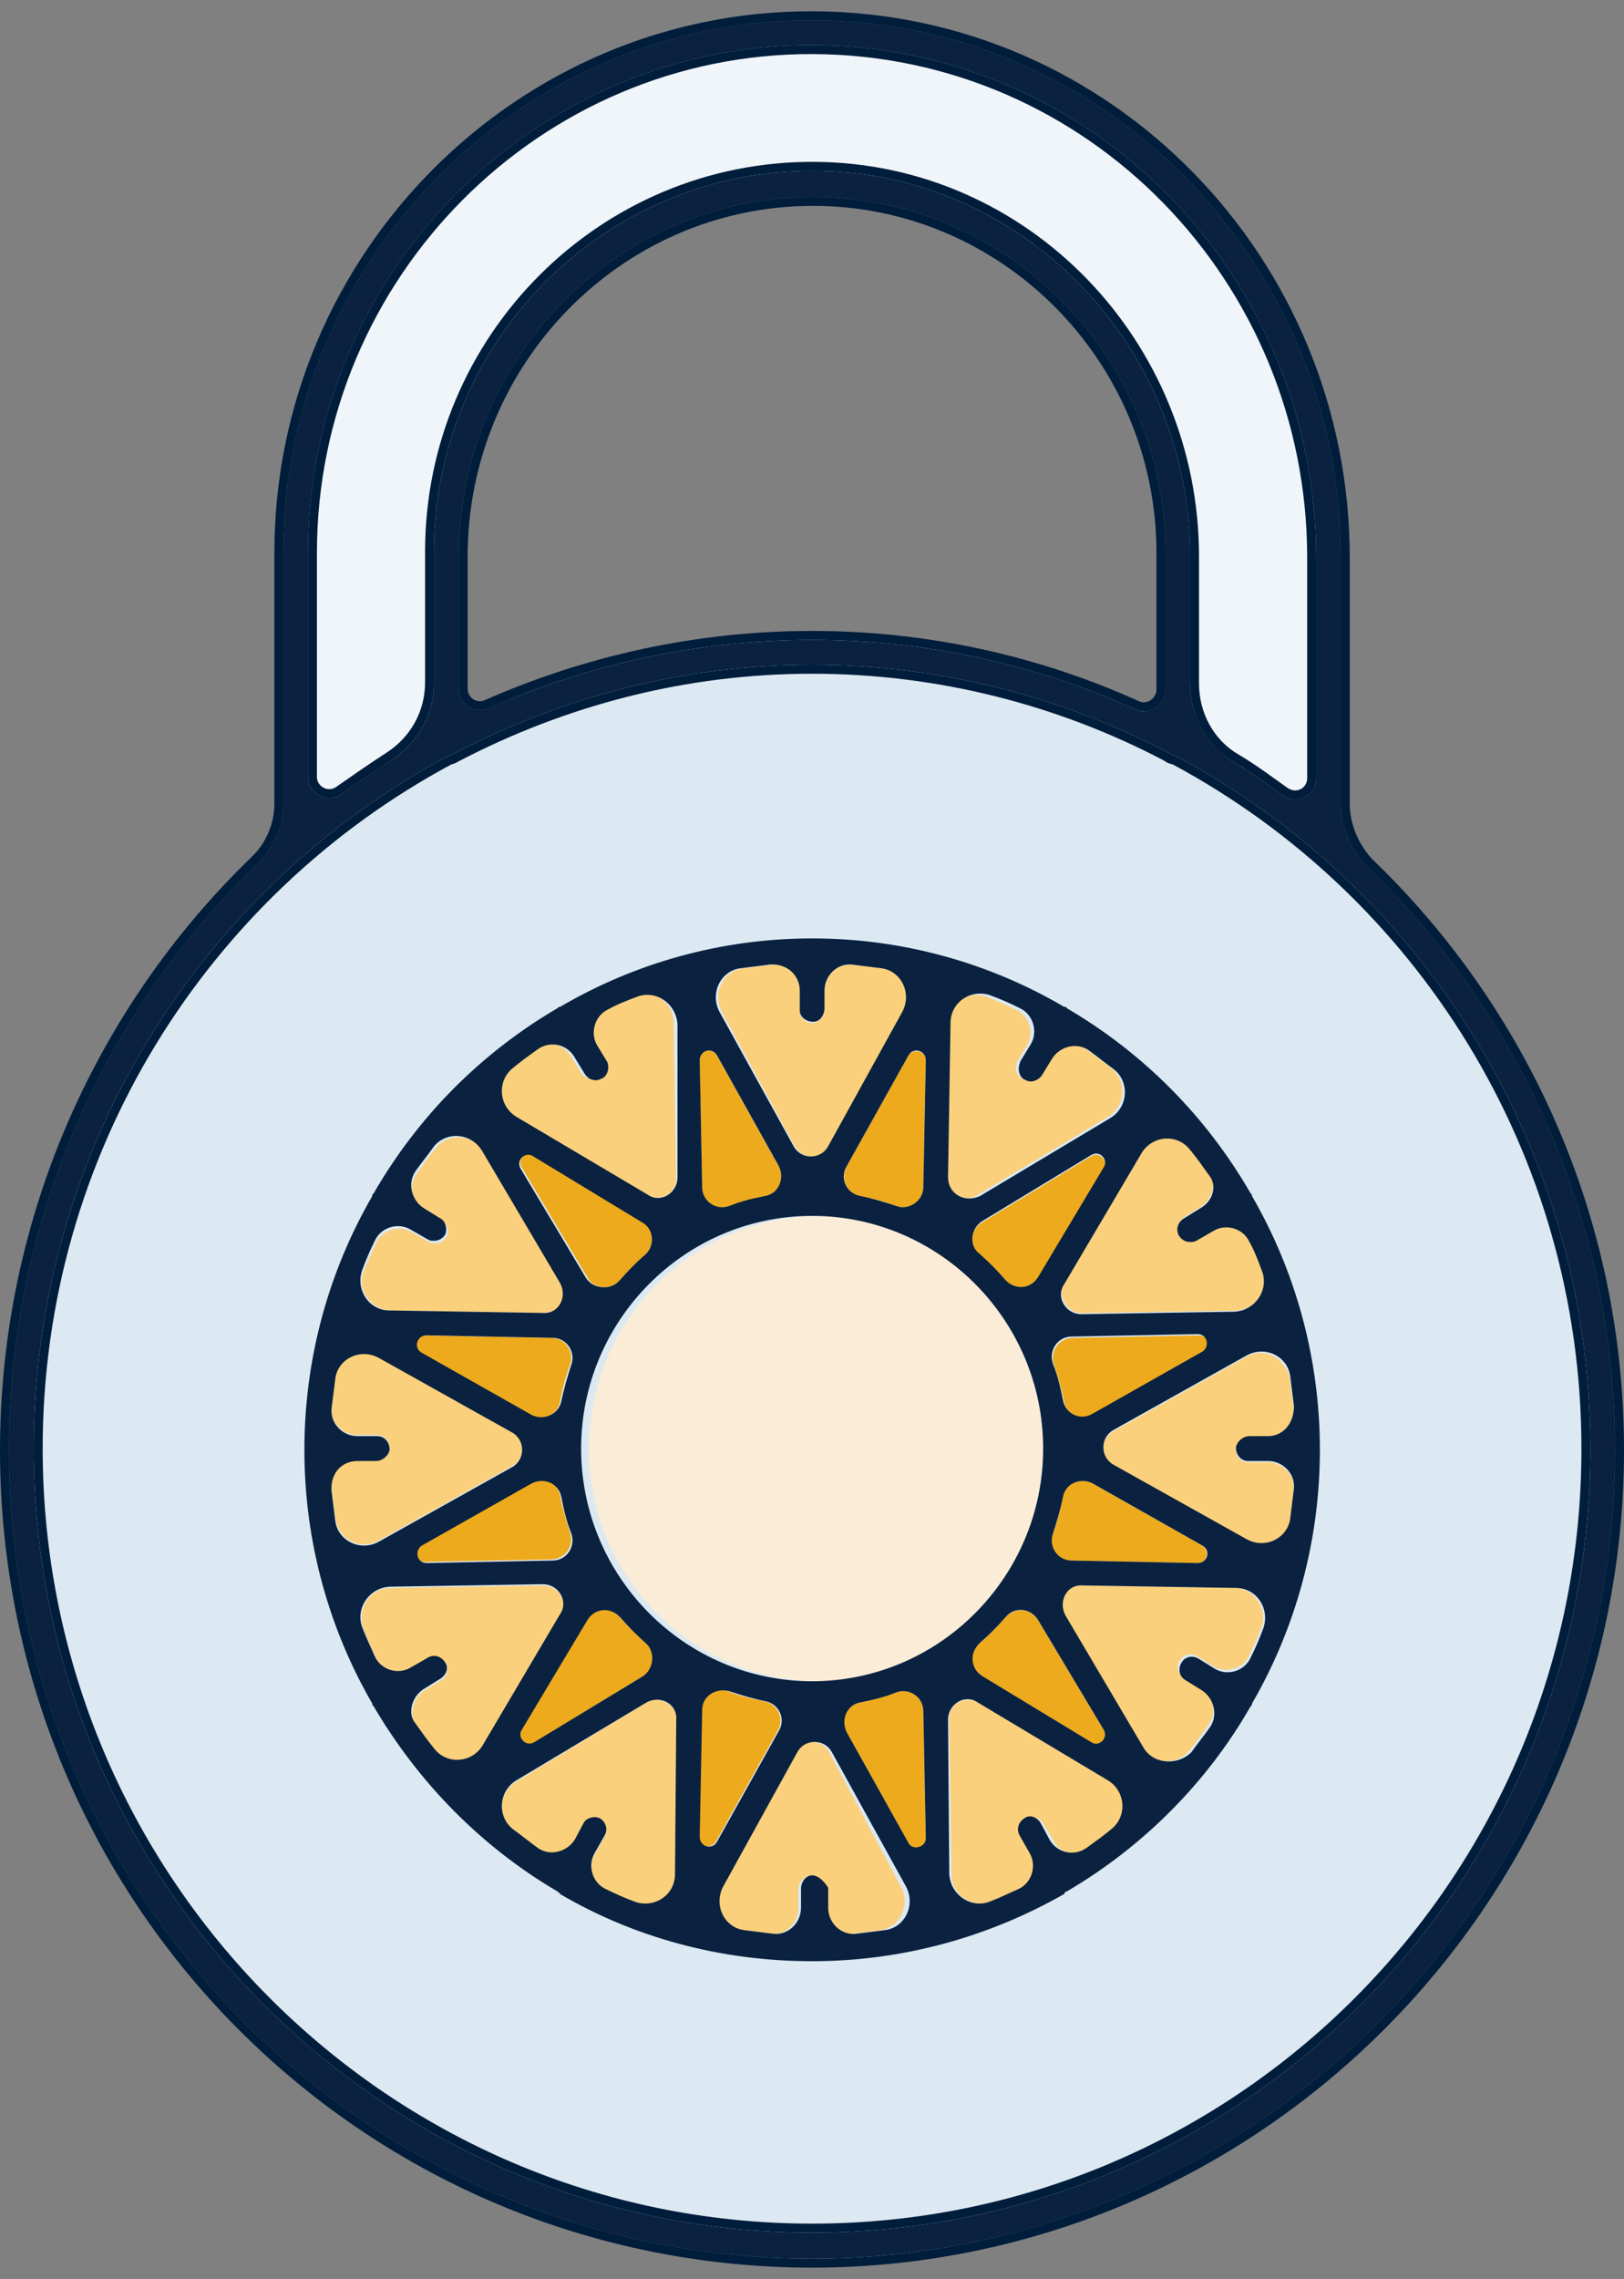 <svg width="72" height="101" viewBox="0 0 72 101" fill="none" xmlns="http://www.w3.org/2000/svg">
<rect x="0" y="0" width="72" height="101" fill="#808080" stroke="none"/>
<path d="M70.812 64.143C70.812 84.004 55.266 100.105 36.09 100.105C16.913 100.105 1.367 84.004 1.367 64.143C1.367 44.281 16.913 28.18 36.09 28.18C55.266 28.18 70.812 44.281 70.812 64.143Z" fill="#DCE9F2"/>
<path d="M18.858 69.219L24.445 69.109C25.048 69.109 25.486 68.502 25.267 67.896C25.103 67.4 24.938 66.848 24.829 66.297C24.719 65.69 24.062 65.359 23.514 65.69L18.64 68.447C18.311 68.668 18.475 69.274 18.858 69.219Z" fill="#EEAA1D"/>
<path d="M47.116 66.35C47.007 66.902 46.897 67.398 46.678 67.95C46.459 68.556 46.897 69.163 47.5 69.163L53.086 69.273C53.525 69.273 53.634 68.722 53.306 68.501L48.431 65.744C47.883 65.468 47.226 65.744 47.116 66.35Z" fill="#EEAA1D"/>
<path d="M53.146 59.184L47.559 59.295C46.957 59.295 46.519 59.901 46.738 60.508C46.902 61.004 47.067 61.556 47.176 62.107C47.286 62.714 47.943 63.044 48.491 62.714L53.365 59.956C53.694 59.736 53.584 59.184 53.146 59.184Z" fill="#EEAA1D"/>
<path d="M27.458 56.757C27.786 56.371 28.17 55.985 28.608 55.599C29.046 55.213 28.991 54.441 28.498 54.11L23.678 51.187C23.295 50.967 22.912 51.408 23.131 51.739L26.034 56.591C26.307 57.143 27.074 57.198 27.458 56.757Z" fill="#EEAA1D"/>
<path d="M23.681 77.217L28.501 74.295C29.049 73.964 29.104 73.247 28.611 72.806C28.227 72.475 27.844 72.089 27.46 71.648C27.077 71.207 26.31 71.262 25.982 71.758L23.079 76.611C22.914 76.997 23.298 77.438 23.681 77.217Z" fill="#EEAA1D"/>
<path d="M46.586 64.203C46.586 58.523 41.985 53.891 36.343 53.891C30.702 53.891 26.101 58.523 26.101 64.203C26.101 69.883 30.702 74.515 36.343 74.515C41.985 74.515 46.586 69.883 46.586 64.203Z" fill="#FAECD7"/>
<path d="M48.375 51.244L43.555 54.167C43.007 54.498 42.952 55.214 43.445 55.656C43.829 55.986 44.212 56.372 44.595 56.814C44.979 57.255 45.746 57.2 46.074 56.703L48.977 51.85C49.142 51.409 48.703 51.023 48.375 51.244Z" fill="#EEAA1D"/>
<path d="M47.944 58.194L54.736 58.083C55.667 58.083 56.269 57.146 55.941 56.264C55.776 55.822 55.612 55.436 55.393 54.995C55.119 54.389 54.352 54.168 53.804 54.499L53.038 54.94C52.928 54.995 52.873 54.995 52.764 54.995C52.545 54.995 52.38 54.885 52.271 54.719C52.106 54.444 52.271 54.113 52.49 53.947L53.202 53.506C53.75 53.175 53.969 52.403 53.585 51.852C53.311 51.466 53.038 51.135 52.764 50.749C52.216 50.032 51.12 50.087 50.628 50.859L47.177 56.705C46.848 57.422 47.286 58.194 47.944 58.194Z" fill="#FAD07C"/>
<path d="M43.34 52.957L49.146 49.483C49.913 48.987 49.968 47.884 49.256 47.332C48.927 47.057 48.544 46.781 48.16 46.505C47.612 46.119 46.846 46.285 46.517 46.891L46.079 47.608C45.969 47.774 45.805 47.884 45.586 47.884C45.476 47.884 45.367 47.829 45.257 47.774C45.038 47.608 44.983 47.277 45.093 47.057L45.531 46.34C45.86 45.788 45.641 45.016 45.038 44.741C44.655 44.575 44.217 44.355 43.778 44.189C42.957 43.858 42.026 44.465 41.971 45.402L42.026 52.185C42.026 52.902 42.738 53.343 43.34 52.957Z" fill="#FAD07C"/>
<path d="M55.278 60.121L49.363 63.43C48.76 63.761 48.76 64.643 49.363 64.974L55.278 68.283C56.1 68.724 57.086 68.228 57.195 67.346C57.25 66.904 57.305 66.463 57.359 66.022C57.414 65.36 56.866 64.809 56.209 64.809H55.333C55.004 64.809 54.785 64.533 54.785 64.202C54.785 63.926 55.059 63.706 55.388 63.706H56.209C56.866 63.706 57.414 63.154 57.359 62.493C57.305 62.051 57.25 61.61 57.195 61.169C57.031 60.177 56.045 59.68 55.278 60.121Z" fill="#FAD07C"/>
<path d="M43.562 74.296L48.382 77.219C48.765 77.44 49.148 76.998 48.929 76.668L46.026 71.815C45.698 71.263 44.986 71.208 44.548 71.704C44.219 72.091 43.836 72.477 43.398 72.862C42.959 73.249 43.014 73.965 43.562 74.296Z" fill="#EEAA1D"/>
<path d="M18.86 59.184C18.422 59.184 18.312 59.736 18.641 59.956L23.515 62.714C24.063 62.989 24.721 62.714 24.83 62.107C24.94 61.556 25.049 61.059 25.268 60.508C25.487 59.901 25.049 59.295 24.447 59.295L18.86 59.184Z" fill="#EEAA1D"/>
<path d="M38.138 53.012C38.686 53.122 39.179 53.232 39.727 53.453C40.329 53.673 40.932 53.232 40.932 52.626L41.041 47.001C41.041 46.56 40.493 46.449 40.275 46.78L37.536 51.688C37.262 52.24 37.536 52.901 38.138 53.012Z" fill="#EEAA1D"/>
<path d="M15.138 35.195C15.85 34.699 16.562 34.147 17.329 33.706C18.534 32.989 19.246 31.666 19.246 30.232V24.497C19.246 15.177 26.804 7.567 36.115 7.622C45.372 7.677 52.766 15.398 52.766 24.717V30.287C52.766 31.721 53.478 32.989 54.683 33.761C55.45 34.258 56.162 34.754 56.874 35.25C57.477 35.691 58.353 35.25 58.353 34.478V24.717C58.353 12.255 48.439 2.053 36.061 1.998C23.737 1.942 13.659 12.089 13.659 24.497V34.478C13.659 35.195 14.535 35.636 15.138 35.195Z" fill="#EFF5F9"/>
<path d="M54.733 70.376L47.941 70.266C47.229 70.266 46.791 71.038 47.175 71.589L50.625 77.434C51.118 78.207 52.214 78.262 52.761 77.545C53.035 77.214 53.309 76.828 53.583 76.442C53.966 75.89 53.802 75.118 53.199 74.787L52.487 74.346C52.214 74.181 52.104 73.85 52.323 73.574C52.487 73.299 52.816 73.243 53.09 73.409L53.802 73.85C54.35 74.181 55.116 73.96 55.39 73.354C55.555 72.968 55.774 72.527 55.938 72.085C56.212 71.313 55.609 70.376 54.733 70.376Z" fill="#FAD07C"/>
<path d="M24.063 70.266L17.326 70.376C16.395 70.376 15.792 71.313 16.121 72.196C16.285 72.637 16.449 73.023 16.669 73.464C16.942 74.071 17.709 74.291 18.257 73.96L19.024 73.519C19.298 73.354 19.626 73.464 19.791 73.74C19.9 74.016 19.791 74.346 19.571 74.457L18.859 74.898C18.312 75.229 18.093 76.001 18.476 76.552C18.75 76.938 19.024 77.269 19.298 77.655C19.845 78.372 20.941 78.317 21.434 77.545L24.884 71.699C25.213 70.983 24.775 70.266 24.063 70.266Z" fill="#FAD07C"/>
<path d="M39.727 75.011C39.234 75.177 38.687 75.342 38.139 75.452C37.536 75.563 37.208 76.225 37.536 76.776L40.275 81.684C40.494 82.07 41.042 81.904 41.042 81.463L40.932 75.838C40.932 75.177 40.275 74.791 39.727 75.011Z" fill="#EEAA1D"/>
<path d="M48.217 81.908C48.6 81.632 48.928 81.357 49.312 81.081C50.024 80.53 49.969 79.427 49.202 78.93L43.397 75.456C42.794 75.125 42.027 75.511 42.082 76.228L42.191 83.066C42.191 84.004 43.123 84.61 43.999 84.279C44.437 84.114 44.821 83.949 45.259 83.728C45.861 83.452 46.08 82.68 45.752 82.129L45.314 81.357C45.149 81.081 45.259 80.75 45.533 80.585C45.806 80.474 46.135 80.585 46.245 80.805L46.683 81.522C46.902 82.129 47.669 82.294 48.217 81.908Z" fill="#FAD07C"/>
<path d="M35.237 50.804C35.565 51.411 36.442 51.411 36.77 50.804L40.057 44.849C40.495 44.022 40.002 43.029 39.125 42.919C38.687 42.864 38.249 42.809 37.811 42.753C37.099 42.698 36.551 43.25 36.551 43.911V44.739C36.551 45.014 36.332 45.29 36.058 45.345C35.73 45.345 35.456 45.125 35.456 44.794V43.911C35.456 43.25 34.908 42.698 34.251 42.753C33.812 42.809 33.374 42.864 32.936 42.919C32.06 43.029 31.567 44.022 32.005 44.849L35.237 50.804Z" fill="#FAD07C"/>
<path d="M22.856 49.476L28.662 52.95C29.264 53.281 30.031 52.895 29.976 52.178L29.867 45.34C29.867 44.403 28.936 43.796 28.059 44.127C27.621 44.293 27.238 44.458 26.799 44.679C26.197 44.954 25.978 45.726 26.306 46.278L26.745 46.995C26.909 47.27 26.854 47.546 26.58 47.712C26.471 47.767 26.361 47.822 26.252 47.822C26.087 47.822 25.868 47.712 25.759 47.546L25.321 46.829C24.992 46.278 24.225 46.057 23.677 46.443C23.294 46.719 22.965 46.995 22.582 47.27C22.034 47.877 22.089 48.98 22.856 49.476Z" fill="#FAD07C"/>
<path d="M28.666 75.45L22.86 78.98C22.093 79.476 22.039 80.579 22.751 81.13C23.079 81.406 23.463 81.682 23.846 81.957C24.394 82.343 25.161 82.178 25.489 81.571L25.873 80.854C26.037 80.579 26.366 80.468 26.585 80.634C26.859 80.799 26.968 81.13 26.804 81.406L26.366 82.178C26.037 82.729 26.256 83.501 26.859 83.777C27.242 83.943 27.68 84.163 28.118 84.329C28.94 84.659 29.871 84.053 29.926 83.115L30.035 76.277C30.035 75.561 29.268 75.119 28.666 75.45Z" fill="#FAD07C"/>
<path d="M16.78 68.285L22.695 64.976C23.298 64.645 23.298 63.763 22.695 63.432L16.78 60.123C15.958 59.682 14.973 60.178 14.863 61.061C14.808 61.502 14.753 61.943 14.699 62.384C14.644 63.046 15.192 63.597 15.849 63.597H16.725C17.054 63.597 17.273 63.873 17.273 64.204C17.273 64.48 16.999 64.7 16.67 64.7H15.849C15.192 64.7 14.644 65.252 14.699 65.913C14.753 66.355 14.808 66.796 14.863 67.237C14.973 68.23 15.958 68.726 16.78 68.285Z" fill="#FAD07C"/>
<path d="M17.326 58.079L24.117 58.189C24.83 58.189 25.268 57.417 24.884 56.866L21.434 51.02C20.941 50.248 19.845 50.193 19.298 50.91C19.024 51.241 18.75 51.627 18.476 52.013C18.093 52.564 18.257 53.336 18.859 53.667L19.571 54.108C19.845 54.274 19.955 54.605 19.791 54.825C19.681 54.991 19.517 55.101 19.298 55.101C19.188 55.101 19.133 55.101 19.024 55.046L18.257 54.605C17.709 54.274 16.942 54.494 16.669 55.101C16.504 55.487 16.285 55.928 16.121 56.369C15.792 57.086 16.395 58.024 17.326 58.079Z" fill="#FAD07C"/>
<path d="M36.767 77.659C36.438 77.053 35.562 77.053 35.233 77.659L31.947 83.615C31.509 84.442 32.002 85.435 32.878 85.545C33.316 85.6 33.755 85.655 34.193 85.71C34.85 85.766 35.398 85.214 35.398 84.552V83.725C35.398 83.45 35.617 83.174 35.891 83.119C36.219 83.119 36.493 83.339 36.493 83.67V84.552C36.493 85.214 37.041 85.766 37.698 85.71C38.136 85.655 38.575 85.6 39.013 85.545C39.889 85.435 40.382 84.442 39.944 83.615L36.767 77.659Z" fill="#FAD07C"/>
<path d="M32.33 53.452C32.823 53.286 33.37 53.121 33.918 53.011C34.521 52.9 34.849 52.239 34.521 51.687L31.782 46.779C31.563 46.393 31.015 46.559 31.015 47L31.125 52.624C31.125 53.231 31.727 53.672 32.33 53.452Z" fill="#EEAA1D"/>
<path d="M33.868 75.397C33.32 75.287 32.827 75.177 32.279 74.956C31.677 74.736 31.075 75.177 31.075 75.783L30.965 81.408C30.965 81.849 31.513 81.96 31.732 81.629L34.47 76.721C34.799 76.169 34.47 75.508 33.868 75.397Z" fill="#EEAA1D"/>
<path d="M59.445 35.638V24.72C59.445 11.65 49.038 0.952 36.057 0.897C23.131 0.842 12.56 11.485 12.56 24.499V35.638C12.56 36.631 12.122 37.624 11.409 38.285C4.508 44.958 0.236 54.443 0.4 64.865C0.729 84.497 16.558 100.103 36.057 100.103C55.666 100.048 71.604 84.001 71.604 64.259C71.604 54.057 67.332 44.848 60.54 38.34C59.883 37.624 59.445 36.631 59.445 35.638ZM13.655 24.499C13.655 12.091 23.733 1.945 36.057 2C48.435 2.055 58.349 12.257 58.349 24.72V34.48C58.349 35.252 57.528 35.694 56.87 35.252C56.158 34.756 55.446 34.205 54.68 33.764C53.475 33.047 52.763 31.723 52.763 30.289V24.665C52.763 15.345 45.368 7.625 36.112 7.57C26.8 7.514 19.242 15.124 19.242 24.444V30.234C19.242 31.668 18.53 32.936 17.325 33.708C16.558 34.205 15.846 34.701 15.134 35.197C14.532 35.638 13.655 35.197 13.655 34.425V24.499ZM36.002 28.359C30.908 28.359 26.034 29.462 21.652 31.392C21.049 31.668 20.337 31.227 20.337 30.51V24.665C20.337 15.952 27.294 8.783 35.947 8.728C44.602 8.672 51.667 15.786 51.667 24.499V30.565C51.667 31.227 50.955 31.723 50.353 31.447C45.971 29.462 41.096 28.359 36.002 28.359ZM36.002 98.945C16.942 98.945 1.496 83.339 1.496 64.204C1.496 50.914 8.945 39.333 19.899 33.488C20.009 33.488 20.064 33.433 20.173 33.377C24.938 30.896 30.306 29.462 36.002 29.462C41.699 29.462 47.121 30.896 51.831 33.377C51.886 33.433 51.996 33.488 52.105 33.488C63.06 39.333 70.509 50.914 70.509 64.204C70.509 83.394 55.063 98.945 36.002 98.945Z" fill="#0A2240"/>
<path fill-rule="evenodd" clip-rule="evenodd" d="M11.14 37.994L11.14 37.994C11.772 37.407 12.164 36.52 12.164 35.639V24.499C12.164 11.268 22.911 0.444 36.059 0.5C49.263 0.556 59.841 11.437 59.841 24.72V35.639C59.841 36.515 60.229 37.41 60.823 38.063C67.684 44.641 72 53.949 72 64.259C72 84.219 55.886 100.444 36.058 100.5H36.057C16.342 100.5 0.337 84.72 0.005 64.872L0.005 64.872C-0.161 54.335 4.158 44.745 11.135 38L11.14 37.994ZM60.54 38.341C59.883 37.624 59.445 36.631 59.445 35.639V24.72C59.445 11.65 49.038 0.952 36.057 0.897C23.131 0.842 12.56 11.485 12.56 24.499V35.639C12.56 36.631 12.122 37.624 11.41 38.285C4.508 44.958 0.236 54.443 0.4 64.865C0.729 84.497 16.558 100.103 36.057 100.103C55.666 100.048 71.604 84.001 71.604 64.259C71.604 54.057 67.332 44.848 60.54 38.341ZM17.325 33.708C18.53 32.936 19.242 31.668 19.242 30.234V24.444C19.242 15.124 26.801 7.514 36.112 7.57C45.368 7.625 52.763 15.345 52.763 24.665V30.289C52.763 31.723 53.475 33.047 54.68 33.764C55.24 34.086 55.771 34.467 56.294 34.843C56.487 34.981 56.679 35.119 56.87 35.252C57.528 35.694 58.349 35.252 58.349 34.48V24.72C58.349 12.257 48.436 2.055 36.057 2C23.733 1.945 13.655 12.091 13.655 24.499V34.425C13.655 35.197 14.532 35.639 15.134 35.197C15.846 34.701 16.558 34.205 17.325 33.708ZM54.879 33.421C53.804 32.78 53.158 31.592 53.158 30.289V24.665C53.158 15.135 45.597 7.229 36.114 7.173C26.581 7.116 18.846 14.906 18.846 24.444V30.234C18.846 31.529 18.206 32.673 17.112 33.374L17.11 33.375C16.338 33.875 15.621 34.375 14.911 34.87L14.908 34.871L14.908 34.871L14.901 34.877C14.564 35.123 14.051 34.878 14.051 34.425V24.499C14.051 12.309 23.953 2.343 36.055 2.397L36.057 2L36.055 2.397C48.21 2.451 57.954 12.47 57.954 24.72V34.48C57.954 34.927 57.493 35.19 57.093 34.925C56.912 34.798 56.728 34.666 56.539 34.531C56.012 34.152 55.457 33.754 54.879 33.421ZM21.493 31.029L21.493 31.029C25.922 29.078 30.851 27.962 36.002 27.962C41.153 27.962 46.084 29.078 50.516 31.086L50.517 31.087C50.835 31.232 51.271 30.962 51.271 30.565V24.499C51.271 16.003 44.381 9.071 35.95 9.124C27.519 9.178 20.733 16.164 20.733 24.665V30.51C20.733 30.944 21.153 31.185 21.488 31.031L21.493 31.029ZM20.351 33.732L20.351 33.732C20.335 33.74 20.32 33.749 20.298 33.761C20.279 33.772 20.247 33.791 20.214 33.808C20.159 33.835 20.095 33.861 20.017 33.875C9.224 39.665 1.892 51.093 1.892 64.204C1.892 83.122 17.162 98.548 36.002 98.548C54.843 98.548 70.113 83.177 70.113 64.204C70.113 51.094 62.781 39.666 51.989 33.876C51.842 33.852 51.706 33.788 51.606 33.707C46.96 31.268 41.616 29.859 36.002 29.859C30.373 29.859 25.068 31.276 20.356 33.73L20.351 33.732ZM51.831 33.377C51.886 33.433 51.996 33.488 52.105 33.488C63.06 39.333 70.509 50.914 70.509 64.204C70.509 83.394 55.063 98.945 36.002 98.945C16.942 98.945 1.496 83.339 1.496 64.204C1.496 50.914 8.945 39.333 19.899 33.488C19.98 33.488 20.03 33.458 20.095 33.421C20.118 33.407 20.144 33.392 20.173 33.377C24.938 30.896 30.306 29.462 36.002 29.462C41.699 29.462 47.121 30.896 51.831 33.377ZM50.353 31.448C50.955 31.723 51.667 31.227 51.667 30.565V24.499C51.667 15.786 44.602 8.673 35.947 8.728C27.294 8.783 20.337 15.952 20.337 24.665V30.51C20.337 31.227 21.049 31.668 21.652 31.392C26.034 29.462 30.909 28.359 36.002 28.359C41.096 28.359 45.971 29.462 50.353 31.448Z" fill="#001D3B"/>
<path d="M47.289 83.83C47.289 83.775 47.289 83.83 47.289 83.83C50.685 81.845 53.533 78.977 55.45 75.613L55.505 75.558V75.503C57.422 72.194 58.517 68.334 58.517 64.254C58.517 60.173 57.422 56.313 55.505 53.004V52.949C55.505 52.949 55.505 52.949 55.45 52.894C53.478 49.475 50.685 46.662 47.289 44.677C47.289 44.677 47.289 44.622 47.234 44.622H47.179C43.893 42.692 40.059 41.589 36.006 41.589C31.953 41.589 28.119 42.692 24.832 44.622H24.778C24.778 44.622 24.778 44.622 24.723 44.677C21.327 46.662 18.534 49.475 16.562 52.894C16.562 52.894 16.562 52.894 16.507 52.949V53.004C14.59 56.313 13.495 60.173 13.495 64.254C13.495 68.334 14.59 72.194 16.507 75.503V75.558L16.562 75.613C18.534 78.977 21.327 81.845 24.723 83.83C24.723 83.83 24.723 83.83 24.778 83.885C24.778 83.885 24.832 83.885 24.832 83.94C28.119 85.87 31.953 86.918 36.006 86.918C40.059 86.918 43.893 85.815 47.179 83.94C47.234 83.83 47.234 83.83 47.289 83.83ZM45.208 81.349L45.646 82.121C45.974 82.672 45.755 83.444 45.153 83.72C44.77 83.885 44.331 84.106 43.893 84.271C43.072 84.602 42.141 83.996 42.086 83.058L42.031 76.22C42.031 75.503 42.798 75.062 43.346 75.448L49.151 78.922C49.918 79.418 49.973 80.521 49.261 81.073C48.932 81.349 48.549 81.624 48.165 81.9C47.618 82.286 46.851 82.121 46.522 81.514L46.139 80.797C45.974 80.521 45.646 80.411 45.427 80.576C45.153 80.742 45.043 81.073 45.208 81.349ZM36.006 83.113C35.732 83.113 35.513 83.389 35.513 83.72V84.547C35.513 85.209 34.965 85.76 34.308 85.705C33.87 85.65 33.432 85.595 32.993 85.54C32.117 85.429 31.624 84.437 32.062 83.609L35.349 77.654C35.677 77.047 36.554 77.047 36.882 77.654L40.169 83.609C40.607 84.437 40.114 85.429 39.238 85.54C38.799 85.595 38.361 85.65 37.923 85.705C37.266 85.76 36.718 85.209 36.718 84.547V83.665C36.554 83.389 36.28 83.113 36.006 83.113ZM26.585 80.576C26.311 80.466 25.983 80.576 25.873 80.797L25.49 81.514C25.161 82.065 24.394 82.286 23.847 81.9C23.463 81.624 23.134 81.349 22.751 81.073C22.039 80.521 22.094 79.418 22.861 78.922L28.666 75.448C29.269 75.117 30.036 75.503 29.981 76.22L29.926 83.058C29.926 83.996 28.995 84.602 28.119 84.271C27.681 84.106 27.297 83.94 26.859 83.72C26.256 83.444 26.038 82.672 26.366 82.121L26.804 81.349C26.969 81.073 26.859 80.742 26.585 80.576ZM15.85 64.75H16.671C16.945 64.75 17.219 64.529 17.274 64.254C17.274 63.923 17.055 63.647 16.726 63.647H15.85C15.193 63.647 14.645 63.096 14.7 62.434C14.754 61.993 14.809 61.551 14.864 61.11C14.973 60.228 15.959 59.732 16.781 60.173L22.696 63.481C23.299 63.812 23.299 64.695 22.696 65.026L16.781 68.334C15.959 68.775 14.973 68.279 14.864 67.397C14.809 66.956 14.754 66.514 14.7 66.073C14.645 65.301 15.138 64.75 15.85 64.75ZM23.847 46.497C24.394 46.111 25.161 46.276 25.49 46.883L25.928 47.6C26.038 47.765 26.202 47.875 26.421 47.875C26.53 47.875 26.64 47.82 26.75 47.765C26.969 47.6 27.023 47.269 26.914 47.048L26.476 46.331C26.147 45.78 26.366 45.008 26.969 44.732C27.352 44.512 27.79 44.346 28.228 44.181C29.05 43.85 29.981 44.456 30.036 45.394V52.177C30.036 52.894 29.269 53.335 28.721 52.949L22.861 49.475C22.094 48.978 22.039 47.875 22.751 47.324C23.08 47.048 23.463 46.773 23.847 46.497ZM36.061 45.284C36.335 45.284 36.554 45.008 36.554 44.677V43.905C36.554 43.243 37.101 42.692 37.759 42.747C38.197 42.802 38.635 42.857 39.073 42.912C39.95 43.023 40.443 44.015 40.004 44.842L36.718 50.798C36.389 51.405 35.513 51.405 35.184 50.798L31.898 44.842C31.46 44.015 31.953 43.023 32.829 42.912C33.267 42.857 33.706 42.802 34.144 42.747C34.911 42.692 35.458 43.243 35.458 43.905V44.787C35.458 45.063 35.732 45.284 36.061 45.284ZM45.372 47.82C45.482 47.875 45.591 47.931 45.701 47.931C45.865 47.931 46.084 47.82 46.194 47.655L46.632 46.938C46.96 46.386 47.727 46.166 48.275 46.552C48.658 46.828 48.987 47.103 49.37 47.379C50.083 47.931 50.028 49.033 49.261 49.53L43.455 53.004C42.743 53.335 42.031 52.894 42.031 52.177L42.141 45.339C42.141 44.401 43.072 43.795 43.948 44.126C44.386 44.291 44.77 44.456 45.208 44.677C45.81 44.953 46.029 45.725 45.701 46.276L45.263 46.993C45.098 47.324 45.153 47.655 45.372 47.82ZM56.217 63.647H55.395C55.121 63.647 54.848 63.867 54.793 64.143C54.793 64.474 55.012 64.75 55.341 64.75H56.217C56.874 64.75 57.422 65.301 57.367 65.963C57.312 66.404 57.258 66.845 57.203 67.287C57.093 68.169 56.107 68.665 55.286 68.224L49.37 64.915C48.768 64.584 48.768 63.702 49.37 63.371L55.286 60.062C56.107 59.621 57.093 60.118 57.203 61C57.258 61.441 57.312 61.882 57.367 62.323C57.367 63.096 56.874 63.647 56.217 63.647ZM40.278 81.679L37.54 76.772C37.266 76.22 37.54 75.558 38.142 75.448C38.69 75.338 39.183 75.227 39.73 75.007C40.333 74.786 40.935 75.227 40.935 75.834L41.045 81.459C41.045 81.9 40.443 82.01 40.278 81.679ZM25.764 64.198C25.764 58.518 30.364 53.886 36.006 53.886C41.648 53.886 46.248 58.518 46.248 64.198C46.248 69.878 41.648 74.51 36.006 74.51C30.364 74.51 25.764 69.878 25.764 64.198ZM31.788 46.773L34.527 51.68C34.801 52.232 34.527 52.894 33.925 53.004C33.377 53.114 32.884 53.224 32.336 53.445C31.734 53.666 31.131 53.224 31.131 52.618L31.022 46.993C31.022 46.552 31.57 46.386 31.788 46.773ZM39.73 53.445C39.238 53.28 38.69 53.114 38.142 53.004C37.54 52.894 37.211 52.232 37.54 51.68L40.278 46.773C40.497 46.386 41.045 46.552 41.045 46.993L40.935 52.618C40.935 53.224 40.278 53.666 39.73 53.445ZM32.336 74.952C32.829 75.117 33.377 75.283 33.925 75.393C34.527 75.503 34.856 76.165 34.527 76.716L31.788 81.624C31.57 82.01 31.022 81.845 31.022 81.404L31.131 75.779C31.131 75.172 31.734 74.786 32.336 74.952ZM46.029 71.808L48.932 76.661C49.151 77.047 48.713 77.433 48.385 77.213L43.565 74.29C43.017 73.959 42.962 73.242 43.455 72.801C43.838 72.47 44.222 72.084 44.605 71.643C44.989 71.202 45.701 71.257 46.029 71.808ZM48.439 65.742L53.314 68.5C53.697 68.72 53.533 69.272 53.095 69.272L47.508 69.161C46.906 69.161 46.468 68.555 46.687 67.948C46.851 67.452 47.015 66.9 47.125 66.349C47.234 65.742 47.892 65.467 48.439 65.742ZM47.125 62.048C47.015 61.496 46.906 61 46.687 60.449C46.468 59.842 46.906 59.235 47.508 59.235L53.095 59.125C53.533 59.125 53.643 59.676 53.314 59.897L48.439 62.654C47.892 62.985 47.234 62.654 47.125 62.048ZM43.565 54.107L48.385 51.184C48.768 50.964 49.151 51.405 48.932 51.736L46.029 56.588C45.701 57.14 44.989 57.195 44.55 56.699C44.222 56.313 43.838 55.927 43.4 55.541C42.962 55.21 43.017 54.438 43.565 54.107ZM28.612 55.596C28.228 55.927 27.845 56.313 27.462 56.754C27.078 57.195 26.311 57.14 25.983 56.644L23.08 51.791C22.861 51.405 23.299 51.019 23.628 51.239L28.447 54.162C28.995 54.438 29.05 55.21 28.612 55.596ZM23.573 62.709L18.698 59.952C18.315 59.732 18.479 59.18 18.917 59.18L24.504 59.291C25.106 59.291 25.544 59.897 25.325 60.504C25.161 61 24.997 61.551 24.887 62.103C24.778 62.654 24.12 62.985 23.573 62.709ZM24.887 66.349C24.997 66.9 25.106 67.397 25.325 67.948C25.544 68.555 25.106 69.161 24.504 69.161L18.917 69.272C18.479 69.272 18.369 68.72 18.698 68.5L23.573 65.742C24.12 65.467 24.778 65.742 24.887 66.349ZM28.502 74.29L23.682 77.213C23.299 77.433 22.915 76.992 23.134 76.661L26.038 71.808C26.366 71.257 27.078 71.202 27.516 71.698C27.845 72.084 28.228 72.47 28.666 72.856C29.05 73.242 28.995 73.959 28.502 74.29ZM50.685 77.433L47.234 71.588C46.906 70.981 47.289 70.209 48.001 70.264L54.793 70.375C55.724 70.375 56.327 71.312 55.998 72.194C55.834 72.636 55.669 73.022 55.45 73.463C55.176 74.069 54.41 74.29 53.862 73.959L53.15 73.518C52.876 73.353 52.547 73.408 52.383 73.683C52.219 73.959 52.273 74.29 52.547 74.455L53.259 74.897C53.807 75.227 54.026 75.999 53.643 76.551C53.369 76.937 53.095 77.268 52.821 77.654C52.219 78.26 51.123 78.205 50.685 77.433ZM53.205 53.555L52.492 53.996C52.219 54.162 52.109 54.493 52.273 54.769C52.383 54.934 52.547 55.044 52.766 55.044C52.876 55.044 52.931 55.044 53.04 54.989L53.807 54.548C54.355 54.217 55.121 54.438 55.395 55.044C55.614 55.43 55.779 55.871 55.943 56.313C56.272 57.14 55.669 58.077 54.738 58.132L47.946 58.243C47.234 58.243 46.796 57.471 47.179 56.919L50.63 51.074C51.123 50.302 52.219 50.247 52.766 50.964C53.04 51.294 53.314 51.68 53.588 52.066C53.971 52.508 53.807 53.224 53.205 53.555ZM21.382 51.019L24.832 56.864C25.161 57.471 24.778 58.243 24.066 58.188L17.274 58.077C16.343 58.077 15.74 57.14 16.069 56.258C16.233 55.816 16.398 55.43 16.617 54.989C16.89 54.383 17.657 54.162 18.205 54.493L18.972 54.934C19.081 54.989 19.136 54.989 19.246 54.989C19.465 54.989 19.629 54.879 19.739 54.713C19.848 54.438 19.739 54.107 19.52 53.996L18.808 53.555C18.26 53.224 18.041 52.453 18.424 51.901C18.698 51.515 18.972 51.184 19.246 50.798C19.793 50.136 20.889 50.191 21.382 51.019ZM18.808 74.841L19.52 74.4C19.793 74.235 19.903 73.904 19.739 73.683C19.574 73.408 19.246 73.297 18.972 73.463L18.205 73.904C17.657 74.235 16.89 74.014 16.617 73.408C16.452 73.022 16.233 72.58 16.069 72.139C15.74 71.312 16.343 70.375 17.274 70.32L24.066 70.209C24.778 70.209 25.216 70.981 24.832 71.533L21.382 77.378C20.889 78.15 19.793 78.205 19.246 77.488C18.972 77.157 18.698 76.772 18.424 76.385C18.041 75.944 18.26 75.172 18.808 74.841Z" fill="#0A2240"/>
</svg>
